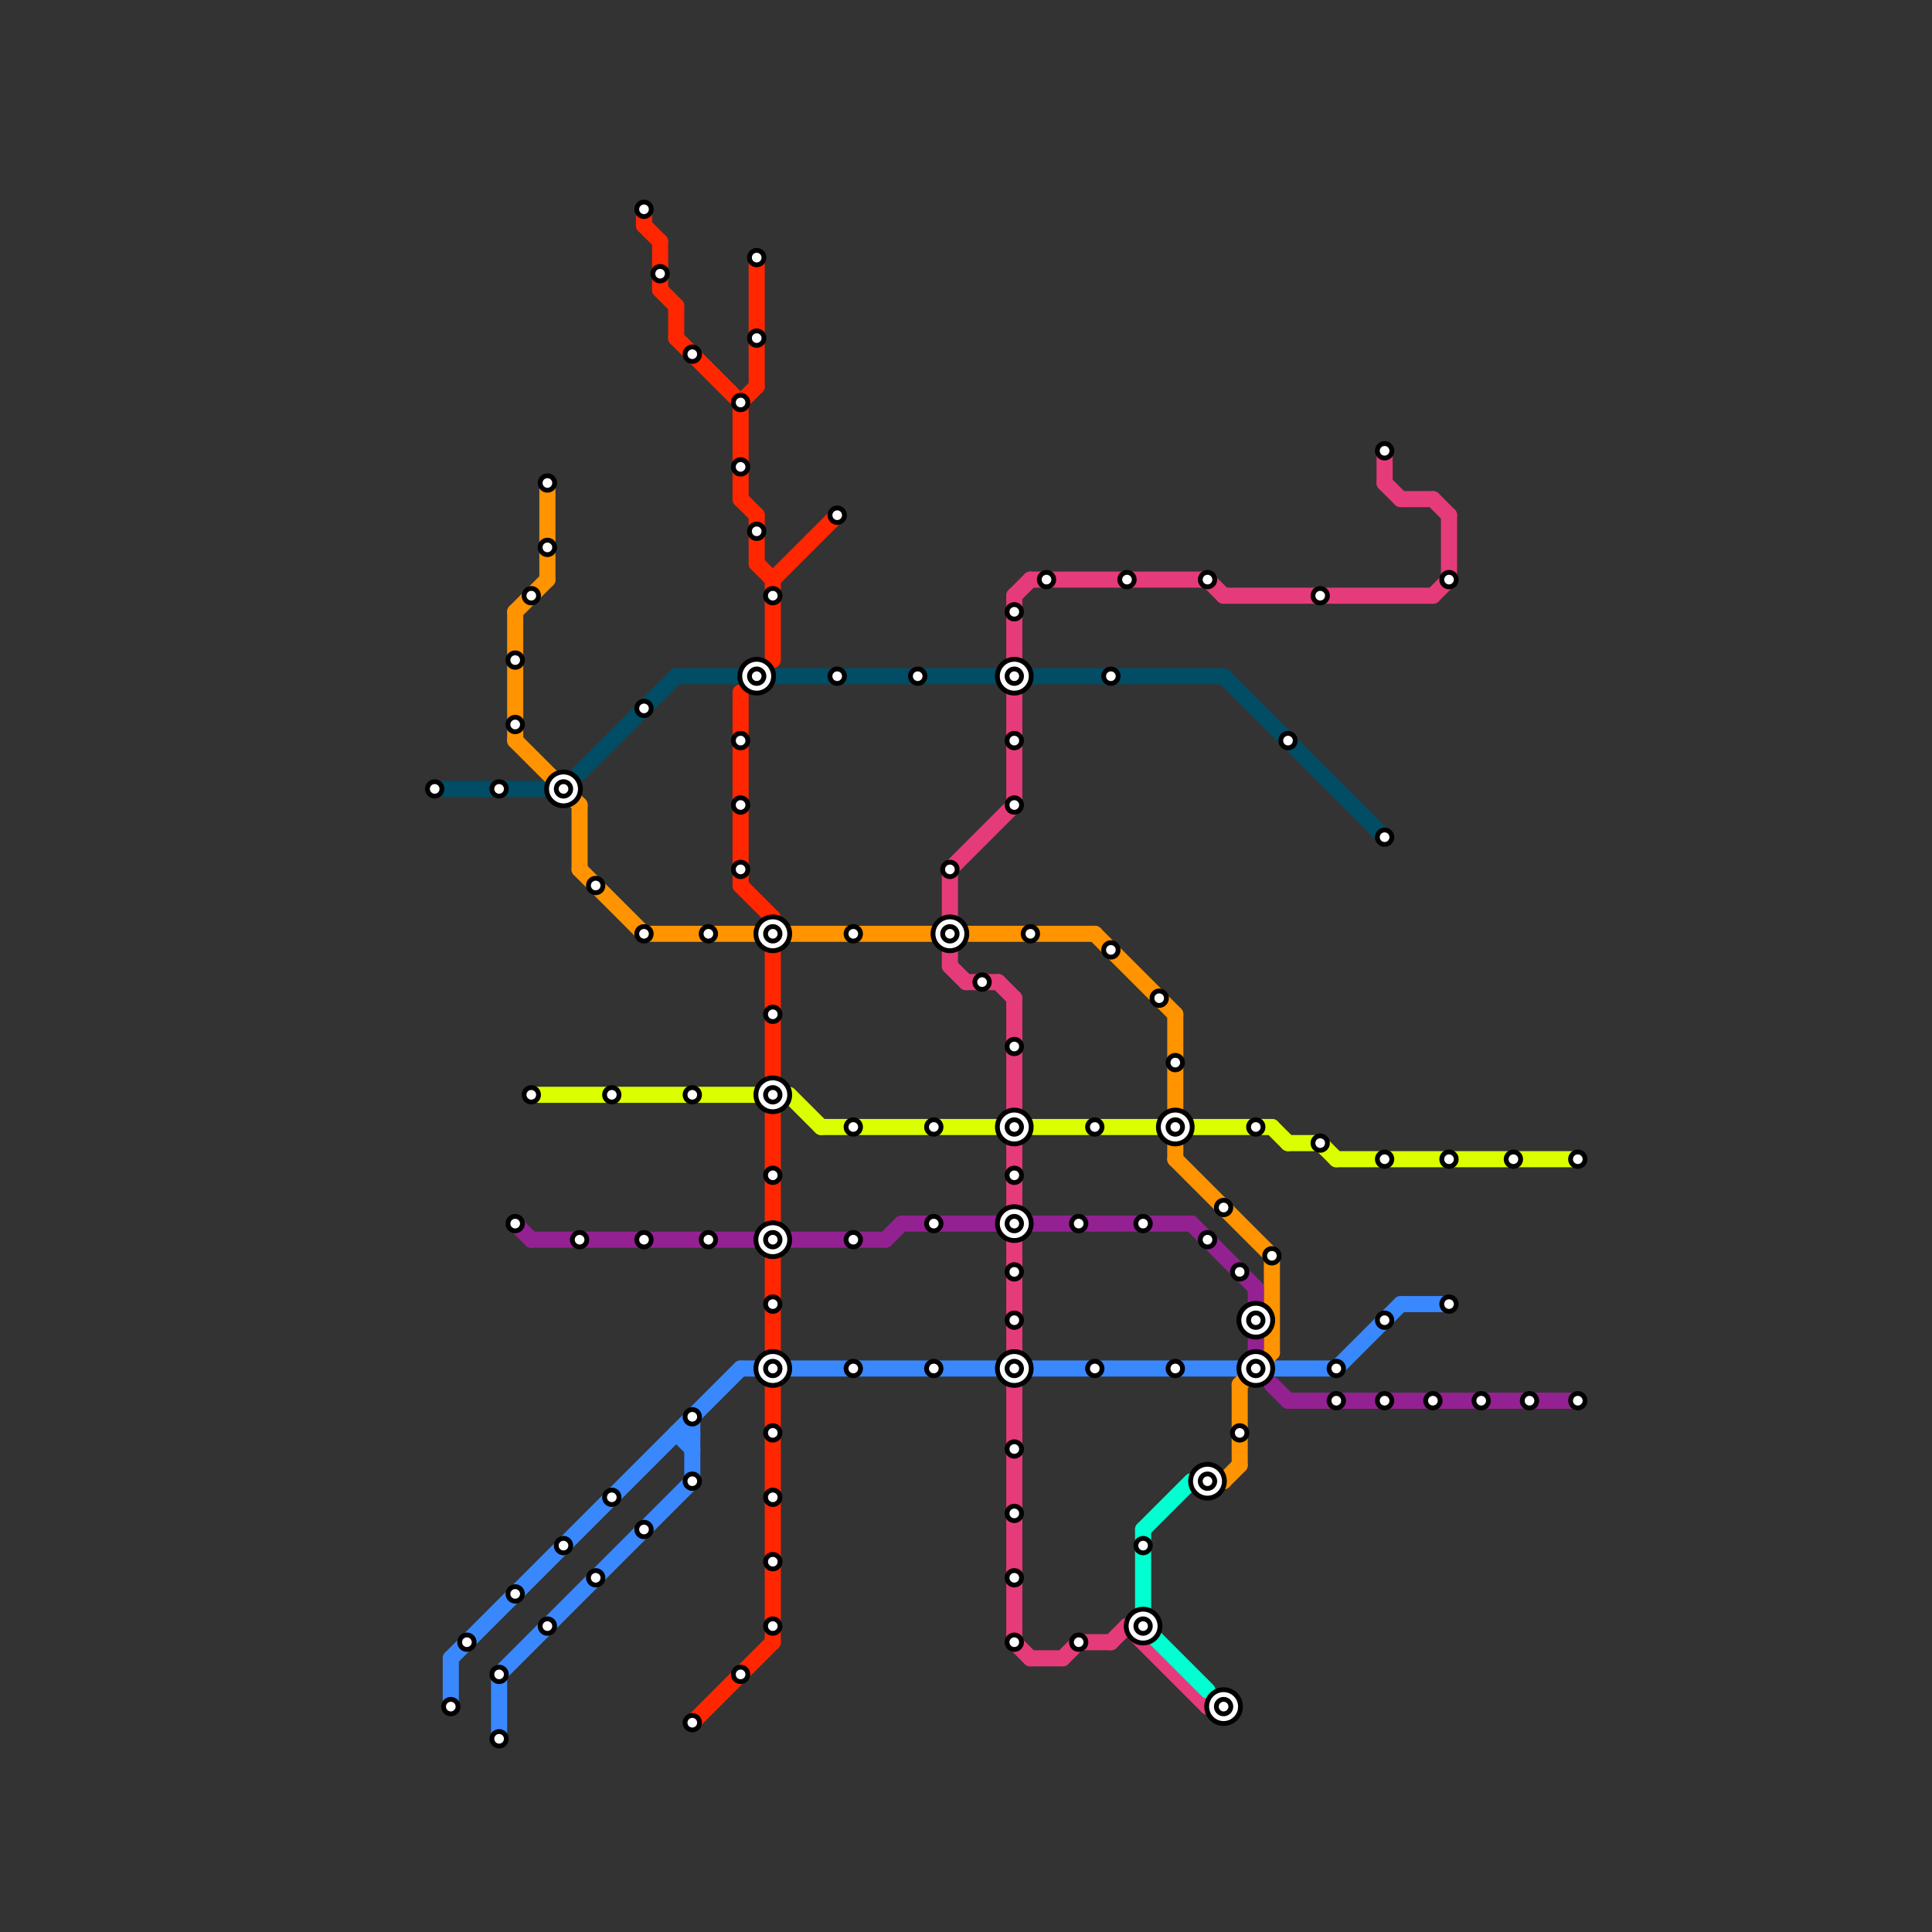 
<svg version="1.1" xmlns="http://www.w3.org/2000/svg" viewBox="0 0 120 120">
<rect x="0" y="0" width="120" height="120" fill="#333333" stroke="none"/>
<style>text { font: 1px Helvetica; font-weight: 600; white-space: pre; dominant-baseline: central; } line { stroke-width: 1; fill: none; stroke-linecap: round; stroke-linejoin: round; } .c0 { stroke: #004d65 } .c1 { stroke: #3a88fe } .c2 { stroke: #ff9300 } .c3 { stroke: #942192 } .c4 { stroke: #dcff00 } .c5 { stroke: #ff2600 } .c6 { stroke: #e63b7a } .c7 { stroke: #00ffd1 }</style><defs><g id="wm-xf"><circle r="1.2" fill="#000"/><circle r="0.9" fill="#fff"/><circle r="0.6" fill="#000"/><circle r="0.3" fill="#fff"/></g><g id="wm"><circle r="0.6" fill="#000"/><circle r="0.3" fill="#fff"/></g></defs><line class="c0" x1="42" y1="42" x2="76" y2="42"/><line class="c0" x1="27" y1="49" x2="34" y2="49"/><line class="c0" x1="36" y1="48" x2="42" y2="42"/><line class="c0" x1="76" y1="42" x2="86" y2="52"/><line class="c1" x1="31" y1="104" x2="43" y2="92"/><line class="c1" x1="43" y1="88" x2="43" y2="92"/><line class="c1" x1="64" y1="85" x2="77" y2="85"/><line class="c1" x1="87" y1="81" x2="90" y2="81"/><line class="c1" x1="79" y1="85" x2="83" y2="85"/><line class="c1" x1="31" y1="104" x2="31" y2="108"/><line class="c1" x1="42" y1="89" x2="43" y2="90"/><line class="c1" x1="49" y1="85" x2="62" y2="85"/><line class="c1" x1="83" y1="85" x2="87" y2="81"/><line class="c1" x1="46" y1="85" x2="47" y2="85"/><line class="c1" x1="28" y1="103" x2="46" y2="85"/><line class="c1" x1="28" y1="103" x2="28" y2="106"/><line class="c1" x1="42" y1="89" x2="43" y2="89"/><line class="c2" x1="73" y1="63" x2="73" y2="72"/><line class="c2" x1="40" y1="58" x2="68" y2="58"/><line class="c2" x1="36" y1="50" x2="36" y2="54"/><line class="c2" x1="77" y1="86" x2="77" y2="91"/><line class="c2" x1="76" y1="92" x2="77" y2="91"/><line class="c2" x1="79" y1="78" x2="79" y2="84"/><line class="c2" x1="75" y1="92" x2="76" y2="92"/><line class="c2" x1="32" y1="38" x2="32" y2="46"/><line class="c2" x1="68" y1="58" x2="73" y2="63"/><line class="c2" x1="77" y1="86" x2="79" y2="84"/><line class="c2" x1="32" y1="46" x2="36" y2="50"/><line class="c2" x1="32" y1="38" x2="34" y2="36"/><line class="c2" x1="73" y1="72" x2="79" y2="78"/><line class="c2" x1="34" y1="30" x2="34" y2="36"/><line class="c2" x1="36" y1="54" x2="40" y2="58"/><line class="c3" x1="55" y1="77" x2="56" y2="76"/><line class="c3" x1="74" y1="76" x2="78" y2="80"/><line class="c3" x1="80" y1="87" x2="98" y2="87"/><line class="c3" x1="33" y1="77" x2="47" y2="77"/><line class="c3" x1="56" y1="76" x2="62" y2="76"/><line class="c3" x1="78" y1="80" x2="78" y2="84"/><line class="c3" x1="49" y1="77" x2="55" y2="77"/><line class="c3" x1="32" y1="76" x2="33" y2="77"/><line class="c3" x1="64" y1="76" x2="74" y2="76"/><line class="c3" x1="79" y1="86" x2="80" y2="87"/><line class="c4" x1="82" y1="71" x2="83" y2="72"/><line class="c4" x1="79" y1="70" x2="80" y2="71"/><line class="c4" x1="80" y1="71" x2="82" y2="71"/><line class="c4" x1="49" y1="68" x2="51" y2="70"/><line class="c4" x1="51" y1="70" x2="62" y2="70"/><line class="c4" x1="64" y1="70" x2="72" y2="70"/><line class="c4" x1="74" y1="70" x2="79" y2="70"/><line class="c4" x1="83" y1="72" x2="98" y2="72"/><line class="c4" x1="33" y1="68" x2="47" y2="68"/><line class="c5" x1="48" y1="59" x2="48" y2="102"/><line class="c5" x1="41" y1="15" x2="41" y2="18"/><line class="c5" x1="47" y1="35" x2="48" y2="36"/><line class="c5" x1="46" y1="43" x2="46" y2="55"/><line class="c5" x1="46" y1="25" x2="46" y2="31"/><line class="c5" x1="43" y1="107" x2="48" y2="102"/><line class="c5" x1="41" y1="18" x2="42" y2="19"/><line class="c5" x1="46" y1="55" x2="48" y2="57"/><line class="c5" x1="48" y1="36" x2="48" y2="41"/><line class="c5" x1="46" y1="31" x2="47" y2="32"/><line class="c5" x1="42" y1="19" x2="42" y2="21"/><line class="c5" x1="48" y1="36" x2="52" y2="32"/><line class="c5" x1="40" y1="14" x2="41" y2="15"/><line class="c5" x1="42" y1="21" x2="46" y2="25"/><line class="c5" x1="47" y1="16" x2="47" y2="24"/><line class="c5" x1="47" y1="32" x2="47" y2="35"/><line class="c5" x1="40" y1="13" x2="40" y2="14"/><line class="c5" x1="46" y1="25" x2="47" y2="24"/><line class="c6" x1="64" y1="103" x2="66" y2="103"/><line class="c6" x1="59" y1="54" x2="59" y2="57"/><line class="c6" x1="70" y1="101" x2="75" y2="106"/><line class="c6" x1="86" y1="30" x2="87" y2="31"/><line class="c6" x1="64" y1="36" x2="75" y2="36"/><line class="c6" x1="87" y1="31" x2="89" y2="31"/><line class="c6" x1="86" y1="28" x2="86" y2="30"/><line class="c6" x1="66" y1="103" x2="67" y2="102"/><line class="c6" x1="60" y1="61" x2="62" y2="61"/><line class="c6" x1="59" y1="54" x2="63" y2="50"/><line class="c6" x1="63" y1="62" x2="63" y2="102"/><line class="c6" x1="89" y1="31" x2="90" y2="32"/><line class="c6" x1="59" y1="60" x2="60" y2="61"/><line class="c6" x1="59" y1="59" x2="59" y2="60"/><line class="c6" x1="75" y1="36" x2="76" y2="37"/><line class="c6" x1="75" y1="106" x2="76" y2="106"/><line class="c6" x1="89" y1="37" x2="90" y2="36"/><line class="c6" x1="63" y1="102" x2="64" y2="103"/><line class="c6" x1="63" y1="37" x2="63" y2="41"/><line class="c6" x1="63" y1="37" x2="64" y2="36"/><line class="c6" x1="63" y1="43" x2="63" y2="50"/><line class="c6" x1="67" y1="102" x2="69" y2="102"/><line class="c6" x1="76" y1="37" x2="89" y2="37"/><line class="c6" x1="69" y1="102" x2="70" y2="101"/><line class="c6" x1="90" y1="32" x2="90" y2="36"/><line class="c6" x1="62" y1="61" x2="63" y2="62"/><line class="c7" x1="71" y1="95" x2="71" y2="101"/><line class="c7" x1="71" y1="101" x2="75" y2="105"/><line class="c7" x1="71" y1="95" x2="74" y2="92"/>

<use x="27" y="49" href="#wm"/><use x="28" y="106" href="#wm"/><use x="29" y="102" href="#wm"/><use x="31" y="104" href="#wm"/><use x="31" y="108" href="#wm"/><use x="31" y="49" href="#wm"/><use x="32" y="41" href="#wm"/><use x="32" y="45" href="#wm"/><use x="32" y="76" href="#wm"/><use x="32" y="99" href="#wm"/><use x="33" y="37" href="#wm"/><use x="33" y="68" href="#wm"/><use x="34" y="101" href="#wm"/><use x="34" y="30" href="#wm"/><use x="34" y="34" href="#wm"/><use x="35" y="49" href="#wm-xf"/><use x="35" y="96" href="#wm"/><use x="36" y="77" href="#wm"/><use x="37" y="55" href="#wm"/><use x="37" y="98" href="#wm"/><use x="38" y="68" href="#wm"/><use x="38" y="93" href="#wm"/><use x="40" y="13" href="#wm"/><use x="40" y="44" href="#wm"/><use x="40" y="58" href="#wm"/><use x="40" y="77" href="#wm"/><use x="40" y="95" href="#wm"/><use x="41" y="17" href="#wm"/><use x="43" y="107" href="#wm"/><use x="43" y="22" href="#wm"/><use x="43" y="68" href="#wm"/><use x="43" y="88" href="#wm"/><use x="43" y="92" href="#wm"/><use x="44" y="58" href="#wm"/><use x="44" y="77" href="#wm"/><use x="46" y="104" href="#wm"/><use x="46" y="25" href="#wm"/><use x="46" y="29" href="#wm"/><use x="46" y="46" href="#wm"/><use x="46" y="50" href="#wm"/><use x="46" y="54" href="#wm"/><use x="47" y="16" href="#wm"/><use x="47" y="21" href="#wm"/><use x="47" y="33" href="#wm"/><use x="47" y="42" href="#wm-xf"/><use x="48" y="101" href="#wm"/><use x="48" y="37" href="#wm"/><use x="48" y="58" href="#wm-xf"/><use x="48" y="63" href="#wm"/><use x="48" y="68" href="#wm-xf"/><use x="48" y="73" href="#wm"/><use x="48" y="77" href="#wm-xf"/><use x="48" y="81" href="#wm"/><use x="48" y="85" href="#wm-xf"/><use x="48" y="89" href="#wm"/><use x="48" y="93" href="#wm"/><use x="48" y="97" href="#wm"/><use x="52" y="32" href="#wm"/><use x="52" y="42" href="#wm"/><use x="53" y="58" href="#wm"/><use x="53" y="70" href="#wm"/><use x="53" y="77" href="#wm"/><use x="53" y="85" href="#wm"/><use x="57" y="42" href="#wm"/><use x="58" y="70" href="#wm"/><use x="58" y="76" href="#wm"/><use x="58" y="85" href="#wm"/><use x="59" y="54" href="#wm"/><use x="59" y="58" href="#wm-xf"/><use x="61" y="61" href="#wm"/><use x="63" y="102" href="#wm"/><use x="63" y="38" href="#wm"/><use x="63" y="42" href="#wm-xf"/><use x="63" y="46" href="#wm"/><use x="63" y="50" href="#wm"/><use x="63" y="65" href="#wm"/><use x="63" y="70" href="#wm-xf"/><use x="63" y="73" href="#wm"/><use x="63" y="76" href="#wm-xf"/><use x="63" y="79" href="#wm"/><use x="63" y="82" href="#wm"/><use x="63" y="85" href="#wm-xf"/><use x="63" y="90" href="#wm"/><use x="63" y="94" href="#wm"/><use x="63" y="98" href="#wm"/><use x="64" y="58" href="#wm"/><use x="65" y="36" href="#wm"/><use x="67" y="102" href="#wm"/><use x="67" y="76" href="#wm"/><use x="68" y="70" href="#wm"/><use x="68" y="85" href="#wm"/><use x="69" y="42" href="#wm"/><use x="69" y="59" href="#wm"/><use x="70" y="36" href="#wm"/><use x="71" y="101" href="#wm-xf"/><use x="71" y="76" href="#wm"/><use x="71" y="96" href="#wm"/><use x="72" y="62" href="#wm"/><use x="73" y="66" href="#wm"/><use x="73" y="70" href="#wm-xf"/><use x="73" y="85" href="#wm"/><use x="75" y="36" href="#wm"/><use x="75" y="77" href="#wm"/><use x="75" y="92" href="#wm-xf"/><use x="76" y="106" href="#wm-xf"/><use x="76" y="75" href="#wm"/><use x="77" y="79" href="#wm"/><use x="77" y="89" href="#wm"/><use x="78" y="70" href="#wm"/><use x="78" y="82" href="#wm-xf"/><use x="78" y="85" href="#wm-xf"/><use x="79" y="78" href="#wm"/><use x="80" y="46" href="#wm"/><use x="82" y="37" href="#wm"/><use x="82" y="71" href="#wm"/><use x="83" y="85" href="#wm"/><use x="83" y="87" href="#wm"/><use x="86" y="28" href="#wm"/><use x="86" y="52" href="#wm"/><use x="86" y="72" href="#wm"/><use x="86" y="82" href="#wm"/><use x="86" y="87" href="#wm"/><use x="89" y="87" href="#wm"/><use x="90" y="36" href="#wm"/><use x="90" y="72" href="#wm"/><use x="90" y="81" href="#wm"/><use x="92" y="87" href="#wm"/><use x="94" y="72" href="#wm"/><use x="95" y="87" href="#wm"/><use x="98" y="72" href="#wm"/><use x="98" y="87" href="#wm"/>
</svg>

